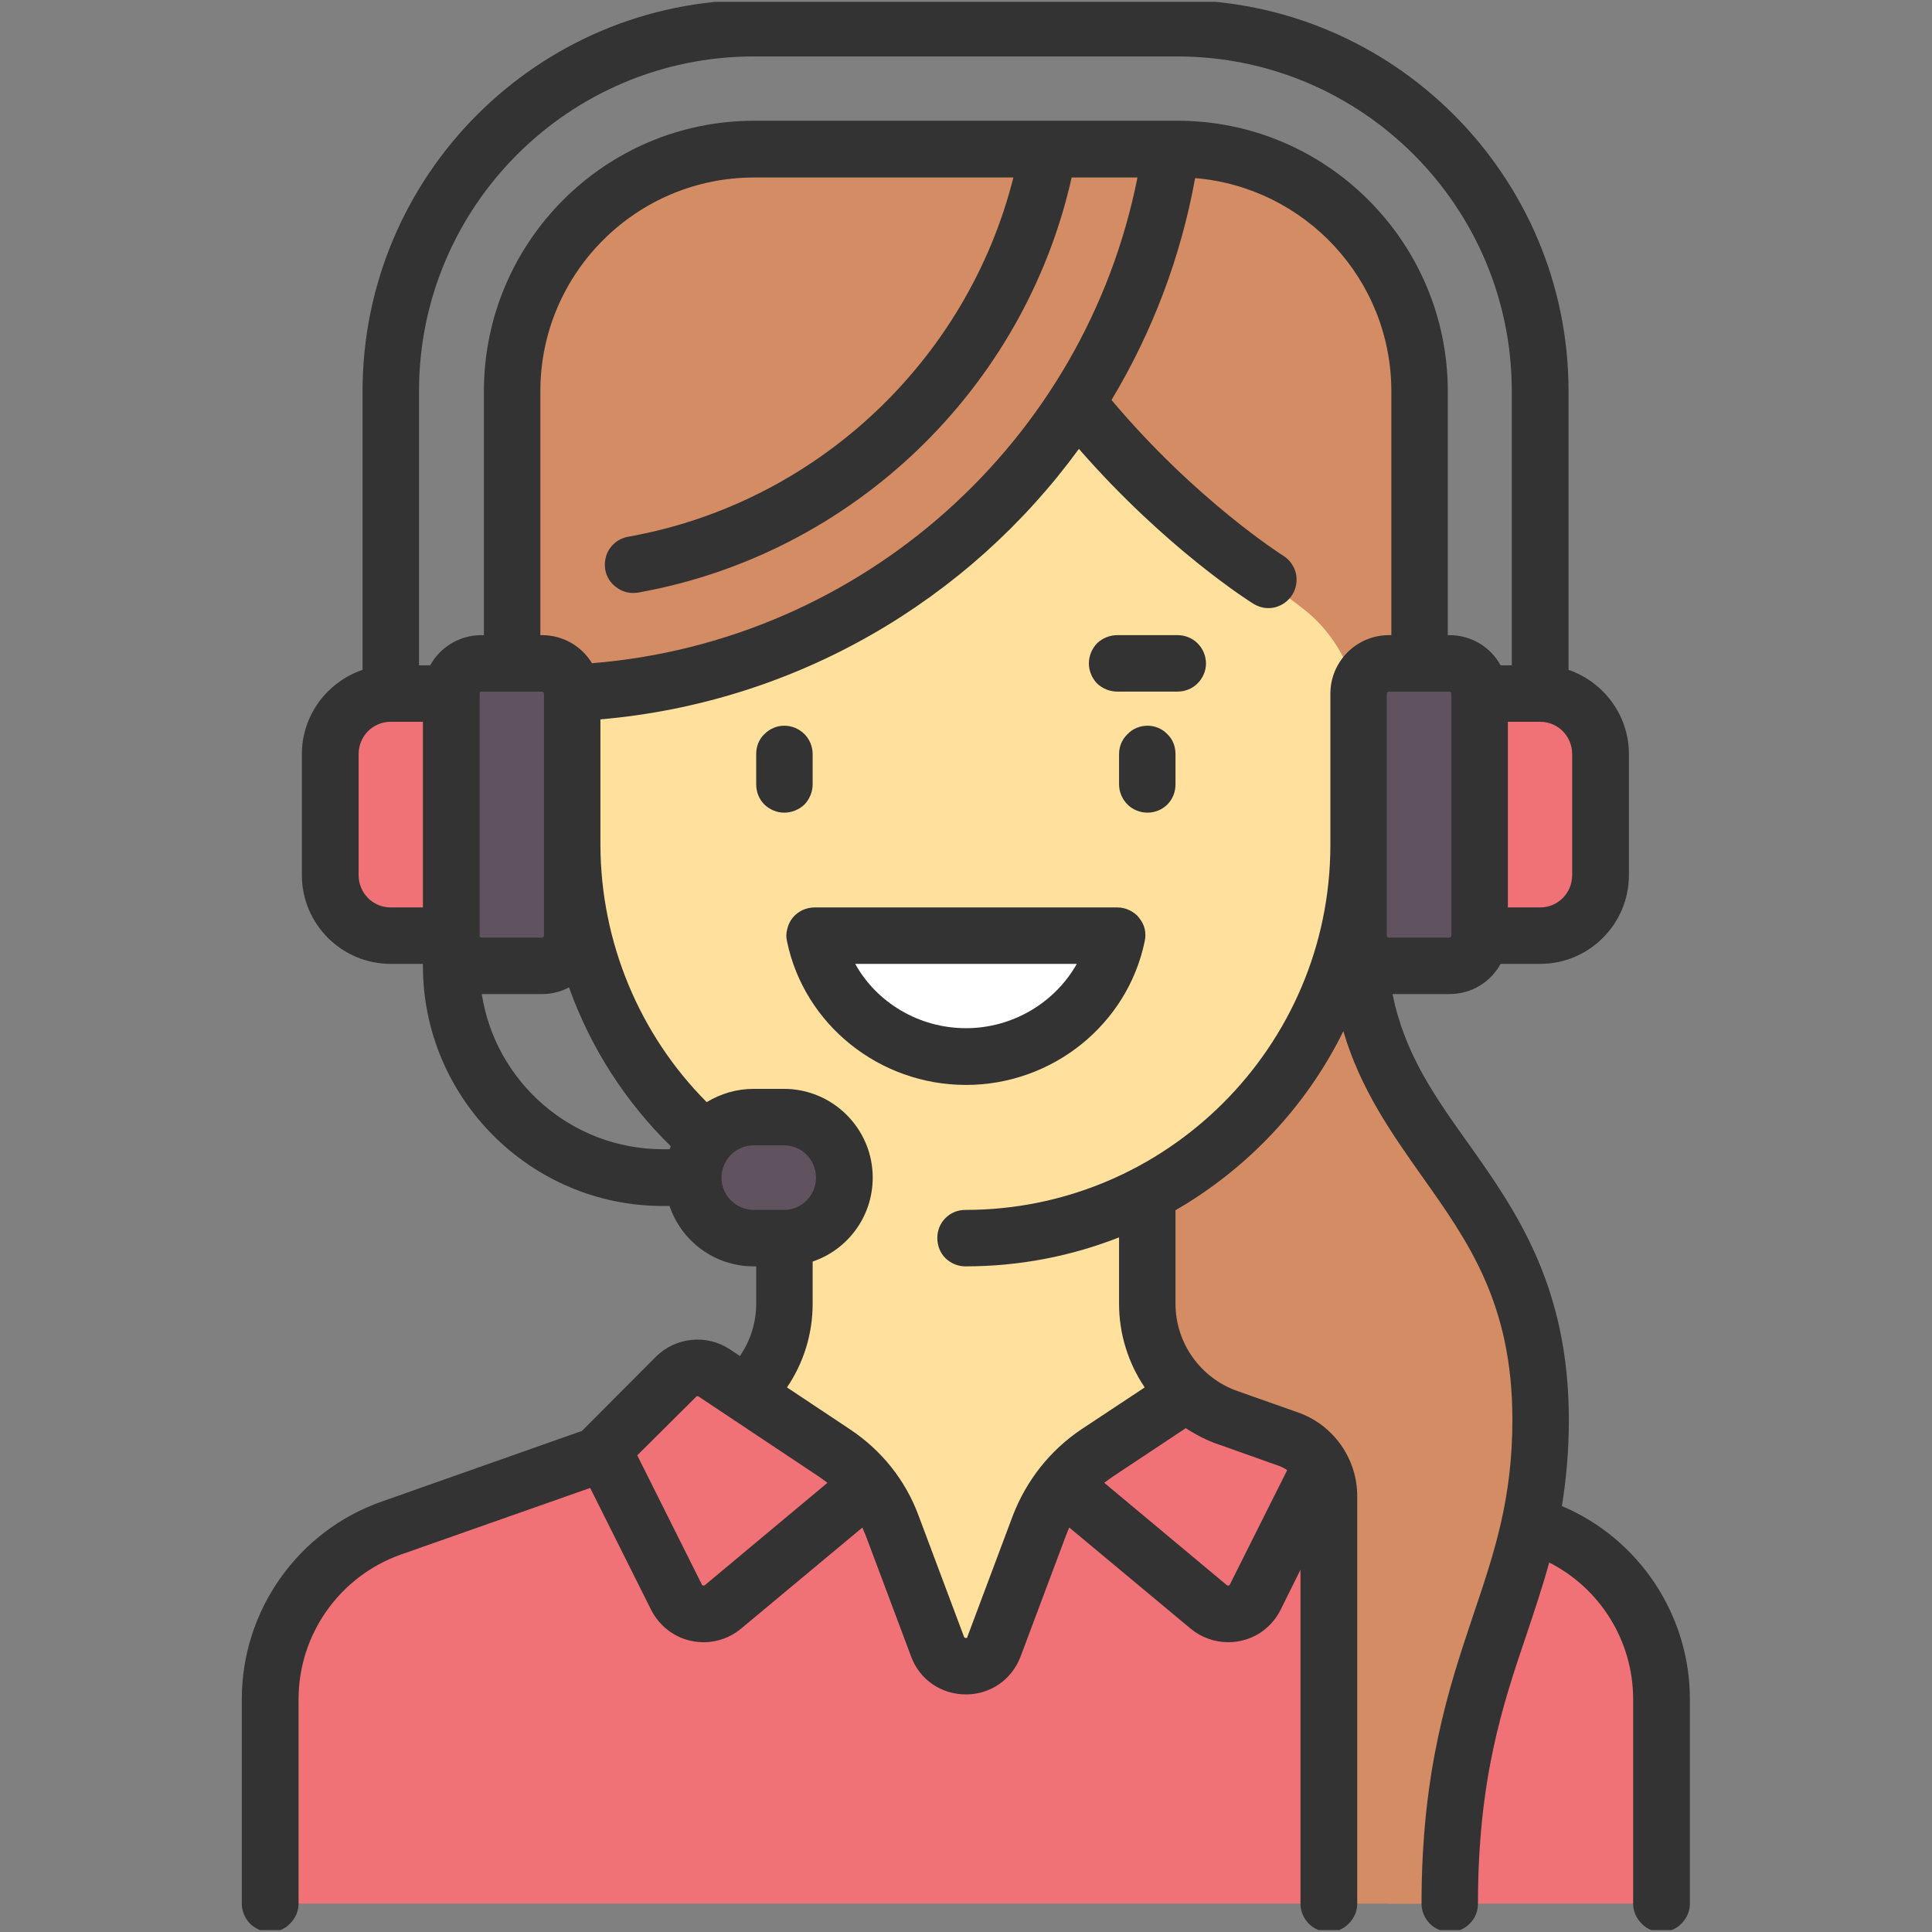 <svg width="64" height="64" viewBox="0 0 64 64" fill="none" xmlns="http://www.w3.org/2000/svg" xmlns:xlink="http://www.w3.org/1999/xlink">
	<rect x="0" y="0" width="64" height="64" fill="#808080" stroke="none"/>
	<desc>
			Created with Pixso.
	</desc>
	<defs>
		<clipPath id="clip1660_3491">
			<rect id="Frame" rx="0" width="63.875" height="63.875" transform="translate(0.062 0.062)" fill="white" fill-opacity="0"/>
		</clipPath>
	</defs>
	<rect id="Frame" rx="0" width="63.875" height="63.875" transform="translate(0.062 0.062)" fill="#FFFFFF" fill-opacity="0"/>
	<g clip-path="url(#clip1660_3491)">
		<path id="Vector" d="M51.03 50.62L40.68 46.97C39.9 46.69 39.22 46.18 38.74 45.5C38.26 44.83 38.01 44.02 38.01 43.19L38.01 38.01L25.98 38.01L25.98 43.19C25.98 44.02 25.73 44.83 25.25 45.5C24.77 46.18 24.09 46.69 23.31 46.97L12.96 50.62C10.56 51.47 8.95 53.74 8.95 56.29L8.95 60.05L55.04 60.05L55.04 56.29C55.04 53.74 53.43 51.47 51.03 50.62Z" fill="#FFE09C" fill-opacity="1" fill-rule="nonzero"/>
		<path id="Vector" d="M25.98 38.01L25.98 43.19C25.98 44.02 25.73 44.83 25.25 45.5C24.77 46.18 24.09 46.69 23.31 46.97L22.37 47.3L23.37 50.14L24.31 49.8C26.31 49.1 27.84 47.56 28.55 45.64C28.7 45.24 28.91 44.87 29.23 44.59C29.71 44.14 30.37 43.95 31.03 43.99C33.43 44.14 35.79 43.74 38.01 42.83L38.01 38.01L25.98 38.01Z" fill="#FFE09C" fill-opacity="1" fill-rule="nonzero"/>
		<path id="Vector" d="M51.03 50.62L41.24 47.16L36.35 48.13C35.47 48.72 34.8 49.56 34.43 50.54L32.93 54.54C32.61 55.41 31.38 55.41 31.06 54.54L29.56 50.54C29.19 49.56 28.52 48.72 27.64 48.13L23.49 46.89C23.43 46.91 23.37 46.94 23.31 46.97L12.96 50.62C10.56 51.47 8.95 53.74 8.95 56.29L11.96 63.06L44.02 63.06L46.02 61.95L48.03 63.06L55.04 63.06L55.04 56.29C55.04 53.74 53.43 51.47 51.03 50.62Z" fill="#F17276" fill-opacity="1" fill-rule="nonzero"/>
		<path id="Vector" d="M11.96 56.29C11.96 55.02 12.76 53.88 13.96 53.45L25.25 49.47L24.44 47.17L23.49 46.89C23.43 46.91 23.37 46.94 23.31 46.97L12.96 50.62C10.56 51.47 8.95 53.74 8.95 56.29L8.95 63.06L11.96 63.06L11.96 56.29Z" fill="#F17276" fill-opacity="1" fill-rule="nonzero"/>
		<path id="Vector" d="M27.64 48.13L23.66 45.48C23.47 45.35 23.24 45.29 23.01 45.31C22.78 45.34 22.56 45.44 22.4 45.6L19.97 48.03L22.42 52.92C22.71 53.49 23.45 53.65 23.95 53.25L28.83 49.25C28.5 48.82 28.1 48.44 27.64 48.13ZM36.35 48.13L40.33 45.48C40.53 45.35 40.76 45.29 40.99 45.31C41.22 45.34 41.44 45.44 41.6 45.6L44.03 48.03L41.58 52.92C41.29 53.49 40.55 53.65 40.05 53.25L35.16 49.25C35.5 48.82 35.89 48.44 36.35 48.13Z" fill="#F17276" fill-opacity="1" fill-rule="nonzero"/>
		<path id="Vector" d="M45.58 34.42L38.96 35.52L38.96 42.64C38.96 43.47 39.21 44.28 39.69 44.95C40.17 45.63 40.85 46.14 41.63 46.42L43.63 47.12C44.02 47.26 44.36 47.52 44.6 47.86C44.84 48.19 44.97 48.6 44.97 49.01L46.02 63.06L48.03 63.06C48.03 55.04 51.03 53.04 51.03 47.03C51.03 40.53 47.07 38.64 45.58 34.42Z" fill="#D48C64" fill-opacity="1" fill-rule="nonzero"/>
		<path id="Vector" d="M45.58 34.42L38.96 35.52L38.96 42.64C38.96 43.47 39.21 44.28 39.69 44.95C40.17 45.63 40.85 46.14 41.63 46.42L43.63 47.12C44.02 47.26 44.36 47.52 44.6 47.86C44.84 48.19 44.97 48.6 44.97 49.01L47.03 63.06L48.03 63.06C48.03 55.04 51.03 53.04 51.03 47.03C51.03 40.53 47.07 38.64 45.58 34.42Z" fill="#D48C64" fill-opacity="1" fill-rule="nonzero"/>
		<path id="Vector" d="M43.68 44.84L41.68 44.13C41.49 44.06 41.32 43.93 41.2 43.77C41.08 43.6 41.01 43.39 41.01 43.19L41.01 41.75C41.01 41.43 41.15 41.13 41.38 40.97C43.33 39.55 44.94 37.71 46.09 35.6C45.45 34.33 45.01 32.88 45.01 30.99L38.01 32L38.01 43.19C38.01 44.02 38.26 44.83 38.74 45.5C39.22 46.18 39.9 46.69 40.68 46.97L42.68 47.67C43.07 47.81 43.41 48.07 43.65 48.41C43.89 48.74 44.02 49.15 44.02 49.56L44.02 63.06L47.03 63.06L47.03 49.56C47.03 47.44 45.68 45.54 43.68 44.84Z" fill="#D48C64" fill-opacity="1" fill-rule="nonzero"/>
		<path id="Vector" d="M32 41.01L32 40.73C24.8 40.73 18.97 35.18 18.97 27.99L18.97 11.96L45.02 11.96L45.02 27.99C45.02 35.18 39.19 41.01 32 41.01Z" fill="#FFE09C" fill-opacity="1" fill-rule="nonzero"/>
		<path id="Vector" d="M25.39 24.59C31.62 22.48 36.84 18.05 39.71 12.41L39.94 11.96L18.97 11.96L18.97 27.99C18.97 35.18 24.8 41.01 32 41.01C33.57 41.01 35.07 40.72 36.46 40.21L34.16 39.85C28.26 38.94 23.98 33.95 23.98 27.99L23.98 26.5C23.98 25.64 24.55 24.87 25.39 24.59Z" fill="#FFE09C" fill-opacity="1" fill-rule="nonzero"/>
		<path id="Vector" d="M39.01 4.94L35 12.96C36.72 15.09 40.3 17.99 43.11 20.12C44.32 21.03 45.02 22.46 45.02 23.98L47.03 23.98L47.03 12.96C47.03 8.53 43.44 4.94 39.01 4.94Z" fill="#D48C64" fill-opacity="1" fill-rule="nonzero"/>
		<path id="Vector" d="M17.97 22.98C28.63 22.5 37.53 14.83 39.01 4.94L24.98 4.94C20.56 4.94 16.97 8.53 16.97 12.96L16.97 22.98L17.97 22.98Z" fill="#D48C64" fill-opacity="1" fill-rule="nonzero"/>
		<path id="Vector" d="M27.95 30.99C27.43 30.99 27.1 31.53 27.32 32C28.1 33.77 29.91 35 32 35C34.09 35 35.89 33.77 36.68 32C36.89 31.53 36.57 30.99 36.05 30.99L27.95 30.99Z" fill="#FFFFFF" fill-opacity="1" fill-rule="nonzero"/>
		<path id="Vector" d="M51.03 30.99L47.03 30.99L47.03 22.98L51.03 22.98C52.14 22.98 53.04 23.87 53.04 24.98L53.04 28.99C53.04 30.1 52.14 30.99 51.03 30.99Z" fill="#F17276" fill-opacity="1" fill-rule="nonzero"/>
		<path id="Vector" d="M25.99 37.01L24.98 37.01C23.88 37.01 22.98 37.9 22.98 39.01C22.98 40.12 23.88 41.01 24.98 41.01L25.99 41.01C27.09 41.01 27.99 40.12 27.99 39.01C27.99 37.9 27.09 37.01 25.99 37.01Z" fill="#615260" fill-opacity="1" fill-rule="nonzero"/>
		<path id="Vector" d="M12.96 30.99L16.96 30.99L16.96 22.98L12.96 22.98C11.85 22.98 10.95 23.87 10.95 24.98L10.95 28.99C10.95 30.1 11.85 30.99 12.96 30.99Z" fill="#F17276" fill-opacity="1" fill-rule="nonzero"/>
		<path id="Vector" d="M17.97 32L15.97 32C15.7 32 15.44 31.89 15.26 31.7C15.07 31.51 14.96 31.26 14.96 30.99L14.96 22.98C14.96 22.71 15.07 22.46 15.26 22.27C15.44 22.08 15.7 21.98 15.97 21.98L17.97 21.98C18.24 21.98 18.49 22.08 18.68 22.27C18.87 22.46 18.97 22.71 18.97 22.98L18.97 30.99C18.97 31.12 18.94 31.25 18.9 31.38C18.85 31.5 18.77 31.61 18.68 31.7C18.58 31.79 18.48 31.87 18.35 31.92C18.23 31.97 18.1 32 17.97 32ZM48.03 32L46.03 32C45.76 32 45.51 31.89 45.32 31.7C45.13 31.51 45.02 31.26 45.02 30.99L45.02 22.98C45.02 22.71 45.13 22.46 45.32 22.27C45.51 22.08 45.76 21.98 46.03 21.98L48.03 21.98C48.3 21.98 48.55 22.08 48.74 22.27C48.93 22.46 49.03 22.71 49.03 22.98L49.03 30.99C49.03 31.12 49.01 31.25 48.96 31.38C48.91 31.5 48.83 31.61 48.74 31.7C48.65 31.79 48.53 31.87 48.41 31.92C48.29 31.97 48.16 32 48.03 32Z" fill="#615260" fill-opacity="1" fill-rule="nonzero"/>
		<path id="Vector" d="M26.92 25.98L26.92 24.98C26.92 24.73 26.82 24.49 26.65 24.32C26.47 24.14 26.23 24.04 25.98 24.04C25.73 24.04 25.5 24.14 25.32 24.32C25.14 24.49 25.05 24.73 25.05 24.98L25.05 25.98C25.05 26.23 25.14 26.47 25.32 26.65C25.5 26.82 25.73 26.92 25.98 26.92C26.23 26.92 26.47 26.82 26.65 26.65C26.82 26.47 26.92 26.23 26.92 25.98ZM38.01 24.04C37.76 24.04 37.52 24.14 37.35 24.32C37.17 24.49 37.07 24.73 37.07 24.98L37.07 25.98C37.07 26.23 37.17 26.47 37.35 26.65C37.52 26.82 37.76 26.92 38.01 26.92C38.26 26.92 38.5 26.82 38.67 26.65C38.85 26.47 38.94 26.23 38.94 25.98L38.94 24.98C38.94 24.73 38.85 24.49 38.67 24.32C38.5 24.14 38.26 24.04 38.01 24.04ZM39.01 21.04L37.01 21.04C36.76 21.04 36.52 21.14 36.34 21.31C36.17 21.49 36.07 21.73 36.07 21.98C36.07 22.22 36.17 22.46 36.34 22.64C36.52 22.81 36.76 22.91 37.01 22.91L39.01 22.91C39.26 22.91 39.5 22.81 39.67 22.64C39.85 22.46 39.95 22.22 39.95 21.98C39.95 21.73 39.85 21.49 39.67 21.31C39.5 21.14 39.26 21.04 39.01 21.04Z" fill="#333333" fill-opacity="1" fill-rule="nonzero"/>
		<path id="Vector" d="M51.74 49.89C51.88 49.02 51.97 48.09 51.97 47.03C51.97 42.58 50.2 40.08 48.64 37.88C47.52 36.31 46.53 34.91 46.13 32.93L48.01 32.93C48.75 32.93 49.38 32.53 49.71 31.93L51.02 31.93C52.64 31.93 53.96 30.61 53.96 28.99L53.96 24.98C53.96 23.69 53.12 22.59 51.96 22.19L51.96 12.96C51.96 5.81 46.14 0 39 0L24.97 0C17.82 0 12.01 5.81 12.01 12.96L12.01 22.19C10.84 22.59 10 23.69 10 24.98L10 28.99C10 30.61 11.32 31.93 12.94 31.93L14.01 31.93L14.01 32C14.01 36.38 17.58 39.95 21.96 39.95L22.18 39.95C22.57 41.11 23.67 41.95 24.97 41.95L25.05 41.95L25.05 43.19C25.05 43.81 24.86 44.41 24.51 44.92L24.18 44.7C23.41 44.19 22.39 44.29 21.73 44.94L19.28 47.4L12.65 49.74C9.87 50.71 8.01 53.35 8.01 56.29L8.01 63.06C8.01 63.31 8.11 63.54 8.28 63.72C8.46 63.9 8.7 64 8.95 64C9.2 64 9.44 63.9 9.61 63.72C9.79 63.54 9.89 63.31 9.89 63.06L9.89 56.29C9.89 54.14 11.25 52.22 13.27 51.5L19.55 49.29L21.57 53.33C21.84 53.86 22.33 54.24 22.91 54.36C23.5 54.48 24.09 54.33 24.55 53.95L28.57 50.6C28.6 50.69 28.64 50.78 28.68 50.87L30.18 54.87C30.46 55.64 31.18 56.13 32 56.13C32.81 56.13 33.52 55.64 33.81 54.87L35.31 50.87C35.35 50.78 35.38 50.69 35.42 50.6L39.44 53.95C39.79 54.24 40.23 54.4 40.68 54.4C40.81 54.4 40.94 54.39 41.08 54.36C41.37 54.3 41.64 54.18 41.87 54C42.1 53.82 42.29 53.59 42.42 53.33L43.08 52L43.08 63.06C43.08 63.31 43.18 63.54 43.35 63.72C43.53 63.9 43.77 64 44.02 64C44.27 64 44.51 63.9 44.68 63.72C44.86 63.54 44.96 63.31 44.96 63.06L44.96 49.56C44.96 48.32 44.17 47.2 43 46.79L40.99 46.08C39.77 45.65 38.94 44.49 38.94 43.19L38.94 40.09C41.33 38.71 43.28 36.64 44.5 34.16C45.07 36.09 46.1 37.54 47.1 38.96C48.64 41.13 50.1 43.18 50.1 47.03C50.1 49.66 49.5 51.44 48.8 53.51C48 55.9 47.09 58.61 47.09 63.06C47.09 63.31 47.19 63.54 47.36 63.72C47.54 63.9 47.78 64 48.03 64C48.28 64 48.51 63.9 48.69 63.72C48.87 63.54 48.96 63.31 48.96 63.06C48.96 58.91 49.78 56.47 50.58 54.11C50.84 53.33 51.1 52.56 51.32 51.76C53.01 52.62 54.1 54.36 54.1 56.29L54.1 63.06C54.1 63.31 54.2 63.54 54.38 63.72C54.55 63.9 54.79 64 55.04 64C55.29 64 55.53 63.9 55.7 63.72C55.88 63.54 55.98 63.31 55.98 63.06L55.98 56.29C55.98 53.49 54.29 50.97 51.74 49.89ZM52.08 24.98L52.08 28.99C52.08 29.58 51.61 30.06 51.02 30.06L49.95 30.06L49.95 23.91L51.02 23.91C51.61 23.91 52.08 24.39 52.08 24.98ZM14.01 30.06L12.94 30.06C12.35 30.06 11.88 29.58 11.88 28.99L11.88 24.98C11.88 24.39 12.35 23.91 12.94 23.91L14.01 23.91L14.01 30.06ZM14.25 22.04L13.88 22.04L13.88 12.96C13.88 6.84 18.85 1.87 24.97 1.87L39 1.87C45.11 1.87 50.08 6.84 50.08 12.96L50.08 22.04L49.71 22.04C49.38 21.44 48.75 21.04 48.01 21.04L47.96 21.04L47.96 12.96C47.96 8.02 43.94 4 39.01 4L24.98 4C20.04 4 16.03 8.02 16.03 12.96L16.03 21.04L15.95 21.04C15.22 21.04 14.58 21.44 14.25 22.04ZM20.05 18.87C20.09 19.11 20.23 19.33 20.44 19.47C20.64 19.62 20.89 19.67 21.14 19.63C28.25 18.36 33.93 12.88 35.5 5.88L37.68 5.88C35.94 14.64 28.55 21.25 19.61 21.97C19.27 21.41 18.66 21.04 17.95 21.04L17.9 21.04L17.9 12.96C17.9 9.05 21.08 5.88 24.98 5.88L33.57 5.88C32.04 11.95 27.04 16.67 20.81 17.78C20.69 17.8 20.57 17.85 20.47 17.91C20.36 17.98 20.27 18.07 20.2 18.17C20.13 18.27 20.08 18.38 20.06 18.5C20.03 18.62 20.03 18.75 20.05 18.87ZM15.89 30.99L15.89 22.98C15.89 22.94 15.91 22.91 15.95 22.91L17.95 22.91C17.99 22.91 18.02 22.94 18.02 22.98L18.02 30.99C18.02 31.01 18.01 31.03 18 31.04C17.99 31.05 17.97 31.06 17.95 31.06L15.95 31.06C15.93 31.06 15.92 31.05 15.91 31.04C15.89 31.03 15.89 31.01 15.89 30.99ZM22.18 38.07L21.96 38.07C18.93 38.07 16.41 35.84 15.96 32.93L17.95 32.93C18.28 32.93 18.58 32.85 18.85 32.71C19.56 34.7 20.71 36.49 22.22 37.97C22.21 38 22.19 38.04 22.18 38.07ZM24.97 40.08C24.38 40.08 23.9 39.6 23.9 39.01C23.9 38.42 24.38 37.94 24.97 37.94L25.97 37.94C26.56 37.94 27.03 38.42 27.03 39.01C27.03 39.6 26.56 40.08 25.97 40.08L24.97 40.08ZM23.35 52.51C23.34 52.52 23.33 52.52 23.32 52.52C23.31 52.53 23.3 52.53 23.29 52.52C23.26 52.52 23.25 52.5 23.25 52.49L21.11 48.21L23.06 46.27C23.07 46.25 23.08 46.25 23.1 46.25C23.11 46.25 23.13 46.25 23.14 46.26L27.12 48.91C27.22 48.98 27.32 49.05 27.41 49.12L23.35 52.51ZM39.28 47.31C39.62 47.53 39.98 47.72 40.37 47.85L42.37 48.56C42.46 48.59 42.55 48.64 42.64 48.7L40.74 52.49C40.74 52.5 40.73 52.52 40.69 52.52C40.69 52.53 40.67 52.53 40.67 52.52C40.66 52.52 40.65 52.52 40.64 52.51L36.58 49.12C36.67 49.05 36.77 48.98 36.87 48.91L39.28 47.31ZM44.07 22.98L44.07 28.01C44.06 34.66 38.64 40.08 31.98 40.08C31.73 40.08 31.5 40.17 31.32 40.35C31.14 40.53 31.05 40.76 31.05 41.01C31.05 41.26 31.14 41.5 31.32 41.68C31.5 41.85 31.73 41.95 31.98 41.95C33.78 41.95 35.49 41.61 37.07 40.99L37.07 43.19C37.07 44.2 37.38 45.16 37.92 45.96L35.82 47.35C34.78 48.05 34 49.04 33.55 50.21L32.05 54.21C32.05 54.24 32.04 54.26 32 54.26C31.95 54.26 31.94 54.24 31.93 54.21L30.43 50.21C30 49.04 29.21 48.05 28.16 47.35L26.07 45.96C26.62 45.15 26.92 44.19 26.92 43.19L26.92 41.79C28.08 41.4 28.91 40.3 28.91 39.01C28.91 37.39 27.59 36.07 25.97 36.07L24.97 36.07C24.4 36.07 23.87 36.23 23.41 36.51C21.17 34.26 19.9 31.19 19.89 28L19.89 23.83C26.37 23.27 32.08 19.89 35.74 14.87C38.62 18.17 41.39 19.92 41.52 20C41.73 20.13 41.98 20.18 42.23 20.12C42.47 20.06 42.68 19.91 42.81 19.7C42.94 19.49 42.98 19.24 42.93 19C42.87 18.75 42.72 18.54 42.51 18.41C42.48 18.39 39.62 16.58 36.82 13.25C38.18 10.99 39.12 8.5 39.59 5.9C43.22 6.2 46.09 9.25 46.09 12.96L46.09 21.04L46.01 21.04C44.94 21.04 44.07 21.91 44.07 22.98ZM45.94 30.99L45.94 22.98C45.94 22.94 45.98 22.91 46.01 22.91L48.01 22.91C48.05 22.91 48.08 22.94 48.08 22.98L48.08 30.99C48.08 31.01 48.07 31.03 48.06 31.04C48.05 31.05 48.03 31.06 48.01 31.06L46.01 31.06C45.99 31.06 45.98 31.05 45.96 31.04C45.95 31.03 45.94 31.01 45.94 30.99Z" fill="#333333" fill-opacity="1" fill-rule="nonzero"/>
		<path id="Vector" d="M37.01 30.06L26.99 30.06C26.85 30.06 26.71 30.09 26.58 30.15C26.46 30.21 26.35 30.29 26.26 30.4C26.17 30.51 26.11 30.64 26.08 30.77C26.04 30.91 26.04 31.05 26.07 31.18C26.64 33.94 29.13 35.94 32 35.94C34.86 35.94 37.35 33.94 37.92 31.18C37.95 31.05 37.95 30.91 37.92 30.77C37.89 30.64 37.82 30.51 37.73 30.4C37.65 30.29 37.53 30.21 37.41 30.15C37.28 30.09 37.15 30.06 37.01 30.06ZM32 34.06C30.44 34.06 29.04 33.21 28.33 31.93L35.67 31.93C34.95 33.21 33.55 34.06 32 34.06Z" fill="#333333" fill-opacity="1" fill-rule="nonzero"/>
	</g>
</svg>
